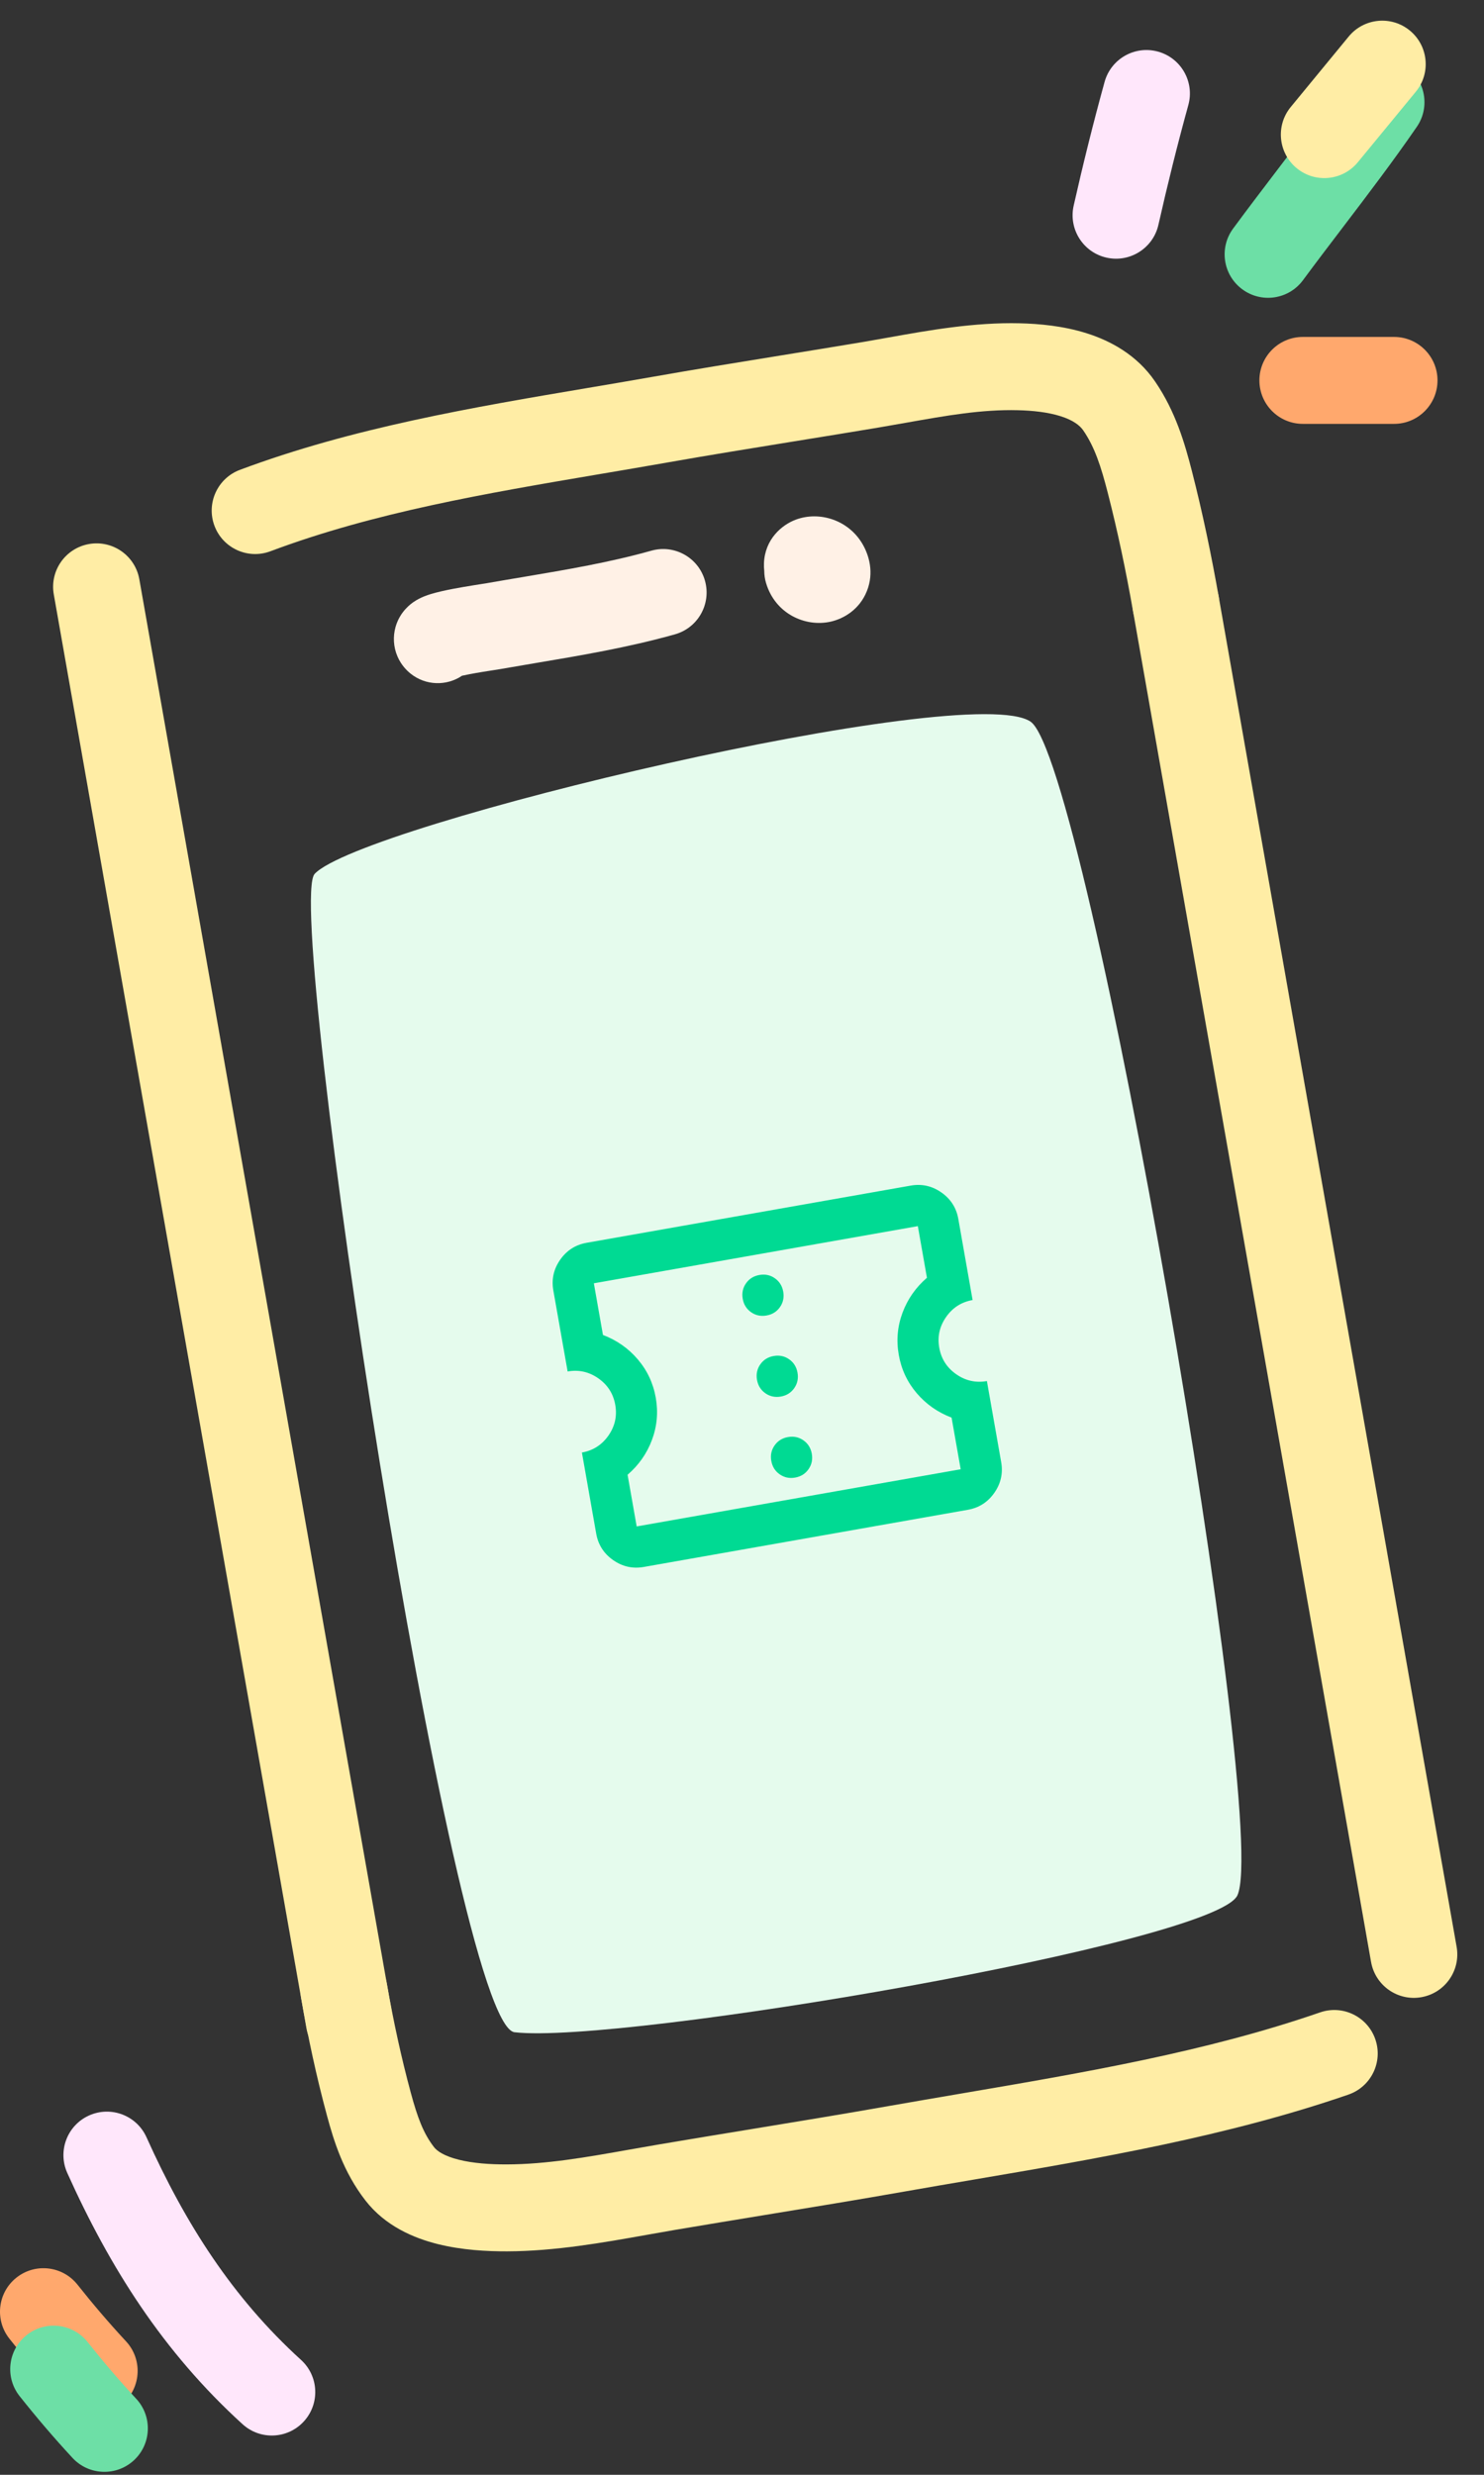 <?xml version="1.0" encoding="UTF-8"?> <svg xmlns="http://www.w3.org/2000/svg" width="66" height="110" viewBox="0 0 66 110" fill="none"><rect x="0" y="0" width="66" height="110" fill="#333333" stroke="none"/> <path d="M55.032 84.246C54.043 86.364 27.617 90.876 22.883 90.329C20.135 90.012 12.616 40.312 13.994 38.842C16.062 36.635 43.102 30.218 45.834 32.076C48.361 33.795 56.51 81.084 55.032 84.246Z" fill="#E5FBED"></path> <path fill-rule="evenodd" clip-rule="evenodd" d="M3.959 24.181C5.01 23.996 6.012 24.698 6.197 25.749L17.436 89.487C17.621 90.538 16.919 91.54 15.868 91.725C14.818 91.91 13.816 91.209 13.63 90.158L2.392 26.419C2.206 25.369 2.908 24.367 3.959 24.181Z" fill="#FFEDA5"></path> <path fill-rule="evenodd" clip-rule="evenodd" d="M14.963 86.588C16.013 86.403 17.015 87.104 17.201 88.155C17.493 89.813 17.835 91.41 18.269 93.016C18.561 94.094 18.823 94.819 19.306 95.44C19.436 95.607 19.746 95.831 20.403 95.995C21.041 96.155 21.797 96.206 22.539 96.204C24.315 96.198 26.063 95.888 27.986 95.547C28.425 95.469 28.872 95.39 29.331 95.312C30.714 95.078 32.082 94.854 33.444 94.631C35.482 94.297 37.507 93.965 39.548 93.605C40.613 93.418 41.676 93.237 42.735 93.056C48.233 92.119 53.638 91.199 58.71 89.447C59.719 89.099 60.819 89.634 61.167 90.643C61.515 91.652 60.98 92.751 59.971 93.1C54.571 94.964 48.799 95.945 43.305 96.88C42.265 97.056 41.235 97.232 40.219 97.411C38.166 97.773 36.088 98.113 34.024 98.451C32.665 98.674 31.312 98.896 29.976 99.122C29.589 99.188 29.189 99.259 28.781 99.332C26.844 99.677 24.695 100.061 22.551 100.068C21.672 100.07 20.552 100.016 19.465 99.744C18.397 99.477 17.135 98.942 16.256 97.812C15.271 96.545 14.851 95.179 14.539 94.024C14.07 92.288 13.704 90.575 13.396 88.826C13.21 87.775 13.912 86.773 14.963 86.588Z" fill="#FFEDA5"></path> <path fill-rule="evenodd" clip-rule="evenodd" d="M63.215 88.771C62.165 88.957 61.163 88.255 60.977 87.204L50.393 27.176C50.207 26.125 50.909 25.123 51.96 24.938C53.011 24.753 54.013 25.454 54.198 26.505L64.783 86.533C64.968 87.584 64.266 88.586 63.215 88.771Z" fill="#FFEDA5"></path> <path fill-rule="evenodd" clip-rule="evenodd" d="M52.631 28.743C51.58 28.928 50.578 28.227 50.393 27.176C50.076 25.38 49.714 23.644 49.265 21.896C48.962 20.718 48.684 19.871 48.182 19.137C48.022 18.903 47.72 18.673 47.165 18.498C46.606 18.322 45.938 18.249 45.268 18.233C43.663 18.193 42.096 18.471 40.323 18.785C39.915 18.857 39.496 18.932 39.063 19.005C37.779 19.22 36.514 19.425 35.256 19.628C33.376 19.932 31.513 20.234 29.629 20.566C28.64 20.74 27.654 20.907 26.673 21.073C21.595 21.934 16.647 22.772 12.025 24.503C11.026 24.877 9.912 24.37 9.538 23.371C9.164 22.372 9.671 21.258 10.67 20.884C15.671 19.012 21.046 18.104 26.12 17.247C27.078 17.085 28.026 16.925 28.958 16.761C30.855 16.426 32.781 16.114 34.691 15.805C35.946 15.602 37.194 15.4 38.422 15.194C38.772 15.135 39.135 15.07 39.508 15.003C41.297 14.683 43.33 14.319 45.363 14.37C46.197 14.39 47.274 14.481 48.327 14.813C49.384 15.146 50.561 15.771 51.371 16.956C52.281 18.286 52.691 19.702 53.008 20.935C53.485 22.796 53.867 24.63 54.198 26.505C54.383 27.556 53.682 28.558 52.631 28.743Z" fill="#FFEDA5"></path> <path fill-rule="evenodd" clip-rule="evenodd" d="M31.353 25.812C31.642 26.84 31.044 27.907 30.017 28.195C27.947 28.778 25.806 29.138 23.787 29.477C23.261 29.566 22.744 29.653 22.238 29.742C22.153 29.757 22.046 29.773 21.916 29.793C21.654 29.833 21.303 29.887 20.872 29.969C20.747 29.993 20.639 30.016 20.549 30.035C19.866 30.497 18.934 30.483 18.258 29.939C18.09 29.804 17.842 29.56 17.677 29.177C17.496 28.756 17.472 28.294 17.591 27.87C17.787 27.172 18.293 26.827 18.398 26.755C18.399 26.755 18.401 26.754 18.401 26.753C18.7 26.549 19.019 26.449 19.128 26.415L19.131 26.414C19.444 26.316 19.83 26.235 20.145 26.174C20.73 26.062 21.613 25.928 21.567 25.936C22.14 25.835 22.703 25.741 23.256 25.648C25.247 25.312 27.121 24.996 28.97 24.476C29.998 24.187 31.064 24.785 31.353 25.812ZM20.288 30.101C20.289 30.101 20.29 30.1 20.29 30.1C20.256 30.113 20.25 30.113 20.288 30.101Z" fill="#FFF1E6"></path> <path fill-rule="evenodd" clip-rule="evenodd" d="M35.399 23.095C36.44 22.71 37.738 23.105 38.366 24.192C38.645 24.676 38.883 25.444 38.555 26.27C38.228 27.093 37.525 27.501 36.944 27.631C35.817 27.884 34.481 27.284 34.072 25.922C34.017 25.741 33.991 25.558 33.99 25.377C33.977 25.267 33.972 25.152 33.977 25.032C34.02 23.967 34.767 23.328 35.399 23.095Z" fill="#FFF1E6"></path> <mask id="mask0_609_671" style="mask-type:alpha" maskUnits="userSpaceOnUse" x="21" y="48" width="27" height="26"> <rect x="21.855" y="52.271" width="21.948" height="21.948" transform="rotate(-10 21.855 52.271)" fill="#D9D9D9"></rect> </mask> <g mask="url(#mask0_609_671)"> <path d="M28.634 69.648C28.139 69.735 27.683 69.634 27.268 69.343C26.854 69.053 26.602 68.66 26.515 68.164L25.88 64.562C26.375 64.475 26.768 64.224 27.059 63.809C27.349 63.394 27.451 62.939 27.363 62.443C27.276 61.948 27.025 61.555 26.61 61.264C26.195 60.974 25.74 60.872 25.245 60.96L24.609 57.357C24.522 56.862 24.624 56.407 24.914 55.992C25.205 55.577 25.598 55.326 26.093 55.239L40.502 52.698C40.998 52.611 41.453 52.712 41.868 53.003C42.283 53.293 42.534 53.686 42.621 54.181L43.256 57.784C42.761 57.871 42.368 58.122 42.078 58.537C41.787 58.952 41.685 59.407 41.773 59.903C41.86 60.398 42.111 60.791 42.526 61.081C42.941 61.372 43.396 61.473 43.892 61.386L44.527 64.988C44.614 65.484 44.513 65.939 44.222 66.354C43.931 66.769 43.538 67.02 43.043 67.107L28.634 69.648ZM28.316 67.847L42.726 65.306L42.321 63.01C41.707 62.777 41.191 62.416 40.771 61.925C40.352 61.434 40.085 60.865 39.972 60.22C39.858 59.575 39.914 58.95 40.14 58.345C40.366 57.74 40.728 57.224 41.225 56.795L40.82 54.499L26.411 57.04L26.816 59.336C27.429 59.569 27.946 59.93 28.365 60.421C28.784 60.912 29.051 61.48 29.165 62.126C29.278 62.771 29.222 63.396 28.996 64.001C28.77 64.606 28.408 65.122 27.911 65.55L28.316 67.847ZM35.362 65.676C35.617 65.631 35.816 65.507 35.958 65.304C36.1 65.101 36.149 64.872 36.104 64.616C36.059 64.361 35.935 64.163 35.732 64.02C35.529 63.878 35.3 63.83 35.044 63.875C34.789 63.92 34.591 64.044 34.449 64.247C34.306 64.45 34.258 64.679 34.303 64.934C34.348 65.189 34.472 65.388 34.675 65.53C34.878 65.672 35.107 65.721 35.362 65.676ZM34.727 62.074C34.982 62.029 35.181 61.904 35.323 61.701C35.465 61.498 35.514 61.269 35.469 61.014C35.424 60.759 35.3 60.56 35.097 60.418C34.894 60.276 34.664 60.227 34.409 60.272C34.154 60.317 33.955 60.441 33.813 60.644C33.671 60.847 33.623 61.077 33.667 61.332C33.712 61.587 33.837 61.785 34.04 61.928C34.243 62.07 34.472 62.118 34.727 62.074ZM34.092 58.471C34.347 58.426 34.545 58.302 34.688 58.099C34.83 57.896 34.879 57.667 34.834 57.412C34.788 57.157 34.664 56.958 34.461 56.816C34.258 56.673 34.029 56.625 33.774 56.67C33.519 56.715 33.32 56.839 33.178 57.042C33.036 57.245 32.987 57.474 33.032 57.729C33.077 57.984 33.201 58.183 33.404 58.325C33.607 58.468 33.837 58.516 34.092 58.471Z" fill="#00DA93"></path> </g> <path fill-rule="evenodd" clip-rule="evenodd" d="M62.515 2.951C63.394 3.555 63.617 4.758 63.012 5.637C61.97 7.153 60.823 8.659 59.71 10.12C59.106 10.913 58.512 11.692 57.951 12.452C57.318 13.311 56.108 13.493 55.25 12.859C54.391 12.226 54.209 11.016 54.843 10.158C55.48 9.293 56.109 8.469 56.727 7.658C57.795 6.257 58.831 4.898 59.828 3.448C60.433 2.569 61.635 2.346 62.515 2.951Z" fill="#6DDFA6"></path> <path fill-rule="evenodd" clip-rule="evenodd" d="M51.501 2.294C52.53 2.578 53.134 3.642 52.85 4.67C52.364 6.432 51.925 8.198 51.52 9.992C51.285 11.032 50.25 11.686 49.21 11.451C48.169 11.216 47.516 10.181 47.751 9.14C48.168 7.292 48.622 5.467 49.125 3.643C49.409 2.614 50.473 2.01 51.501 2.294Z" fill="#FFE7FB"></path> <path fill-rule="evenodd" clip-rule="evenodd" d="M56.011 16.908C56.011 15.841 56.876 14.976 57.943 14.976H62C63.067 14.976 63.932 15.841 63.932 16.908C63.932 17.975 63.067 18.84 62 18.84H57.943C56.876 18.84 56.011 17.975 56.011 16.908Z" fill="#FFA86D"></path> <g style="mix-blend-mode:multiply"> <path fill-rule="evenodd" clip-rule="evenodd" d="M57.67 7.476C56.846 6.798 56.727 5.58 57.405 4.756L59.983 1.623C60.661 0.799 61.879 0.681 62.703 1.359C63.526 2.037 63.645 3.254 62.967 4.078L60.389 7.211C59.711 8.035 58.494 8.154 57.67 7.476Z" fill="#FFEDA5"></path> </g> <path fill-rule="evenodd" clip-rule="evenodd" d="M3.96 94.029C4.933 93.591 6.077 94.024 6.515 94.997C8.256 98.864 10.346 102.128 13.388 104.893C14.178 105.611 14.236 106.833 13.518 107.622C12.8 108.412 11.579 108.47 10.789 107.752C7.246 104.532 4.881 100.779 2.992 96.584C2.554 95.611 2.987 94.467 3.96 94.029Z" fill="#FFE7FB"></path> <path fill-rule="evenodd" clip-rule="evenodd" d="M0.73 101.237C1.565 100.573 2.781 100.712 3.445 101.547C4.144 102.428 4.854 103.259 5.605 104.068C6.331 104.85 6.286 106.072 5.504 106.798C4.722 107.524 3.499 107.479 2.773 106.697C1.949 105.809 1.175 104.902 0.419 103.951C-0.244 103.116 -0.105 101.9 0.73 101.237Z" fill="#FFA86D"></path> <g style="mix-blend-mode:multiply"> <path fill-rule="evenodd" clip-rule="evenodd" d="M1.184 103.791C2.02 103.127 3.235 103.266 3.899 104.102C4.599 104.983 5.308 105.814 6.059 106.622C6.785 107.404 6.74 108.627 5.958 109.353C5.176 110.079 3.954 110.033 3.227 109.252C2.403 108.364 1.629 107.456 0.874 106.506C0.21 105.67 0.349 104.455 1.184 103.791Z" fill="#6DDFA6"></path> </g> </svg> 